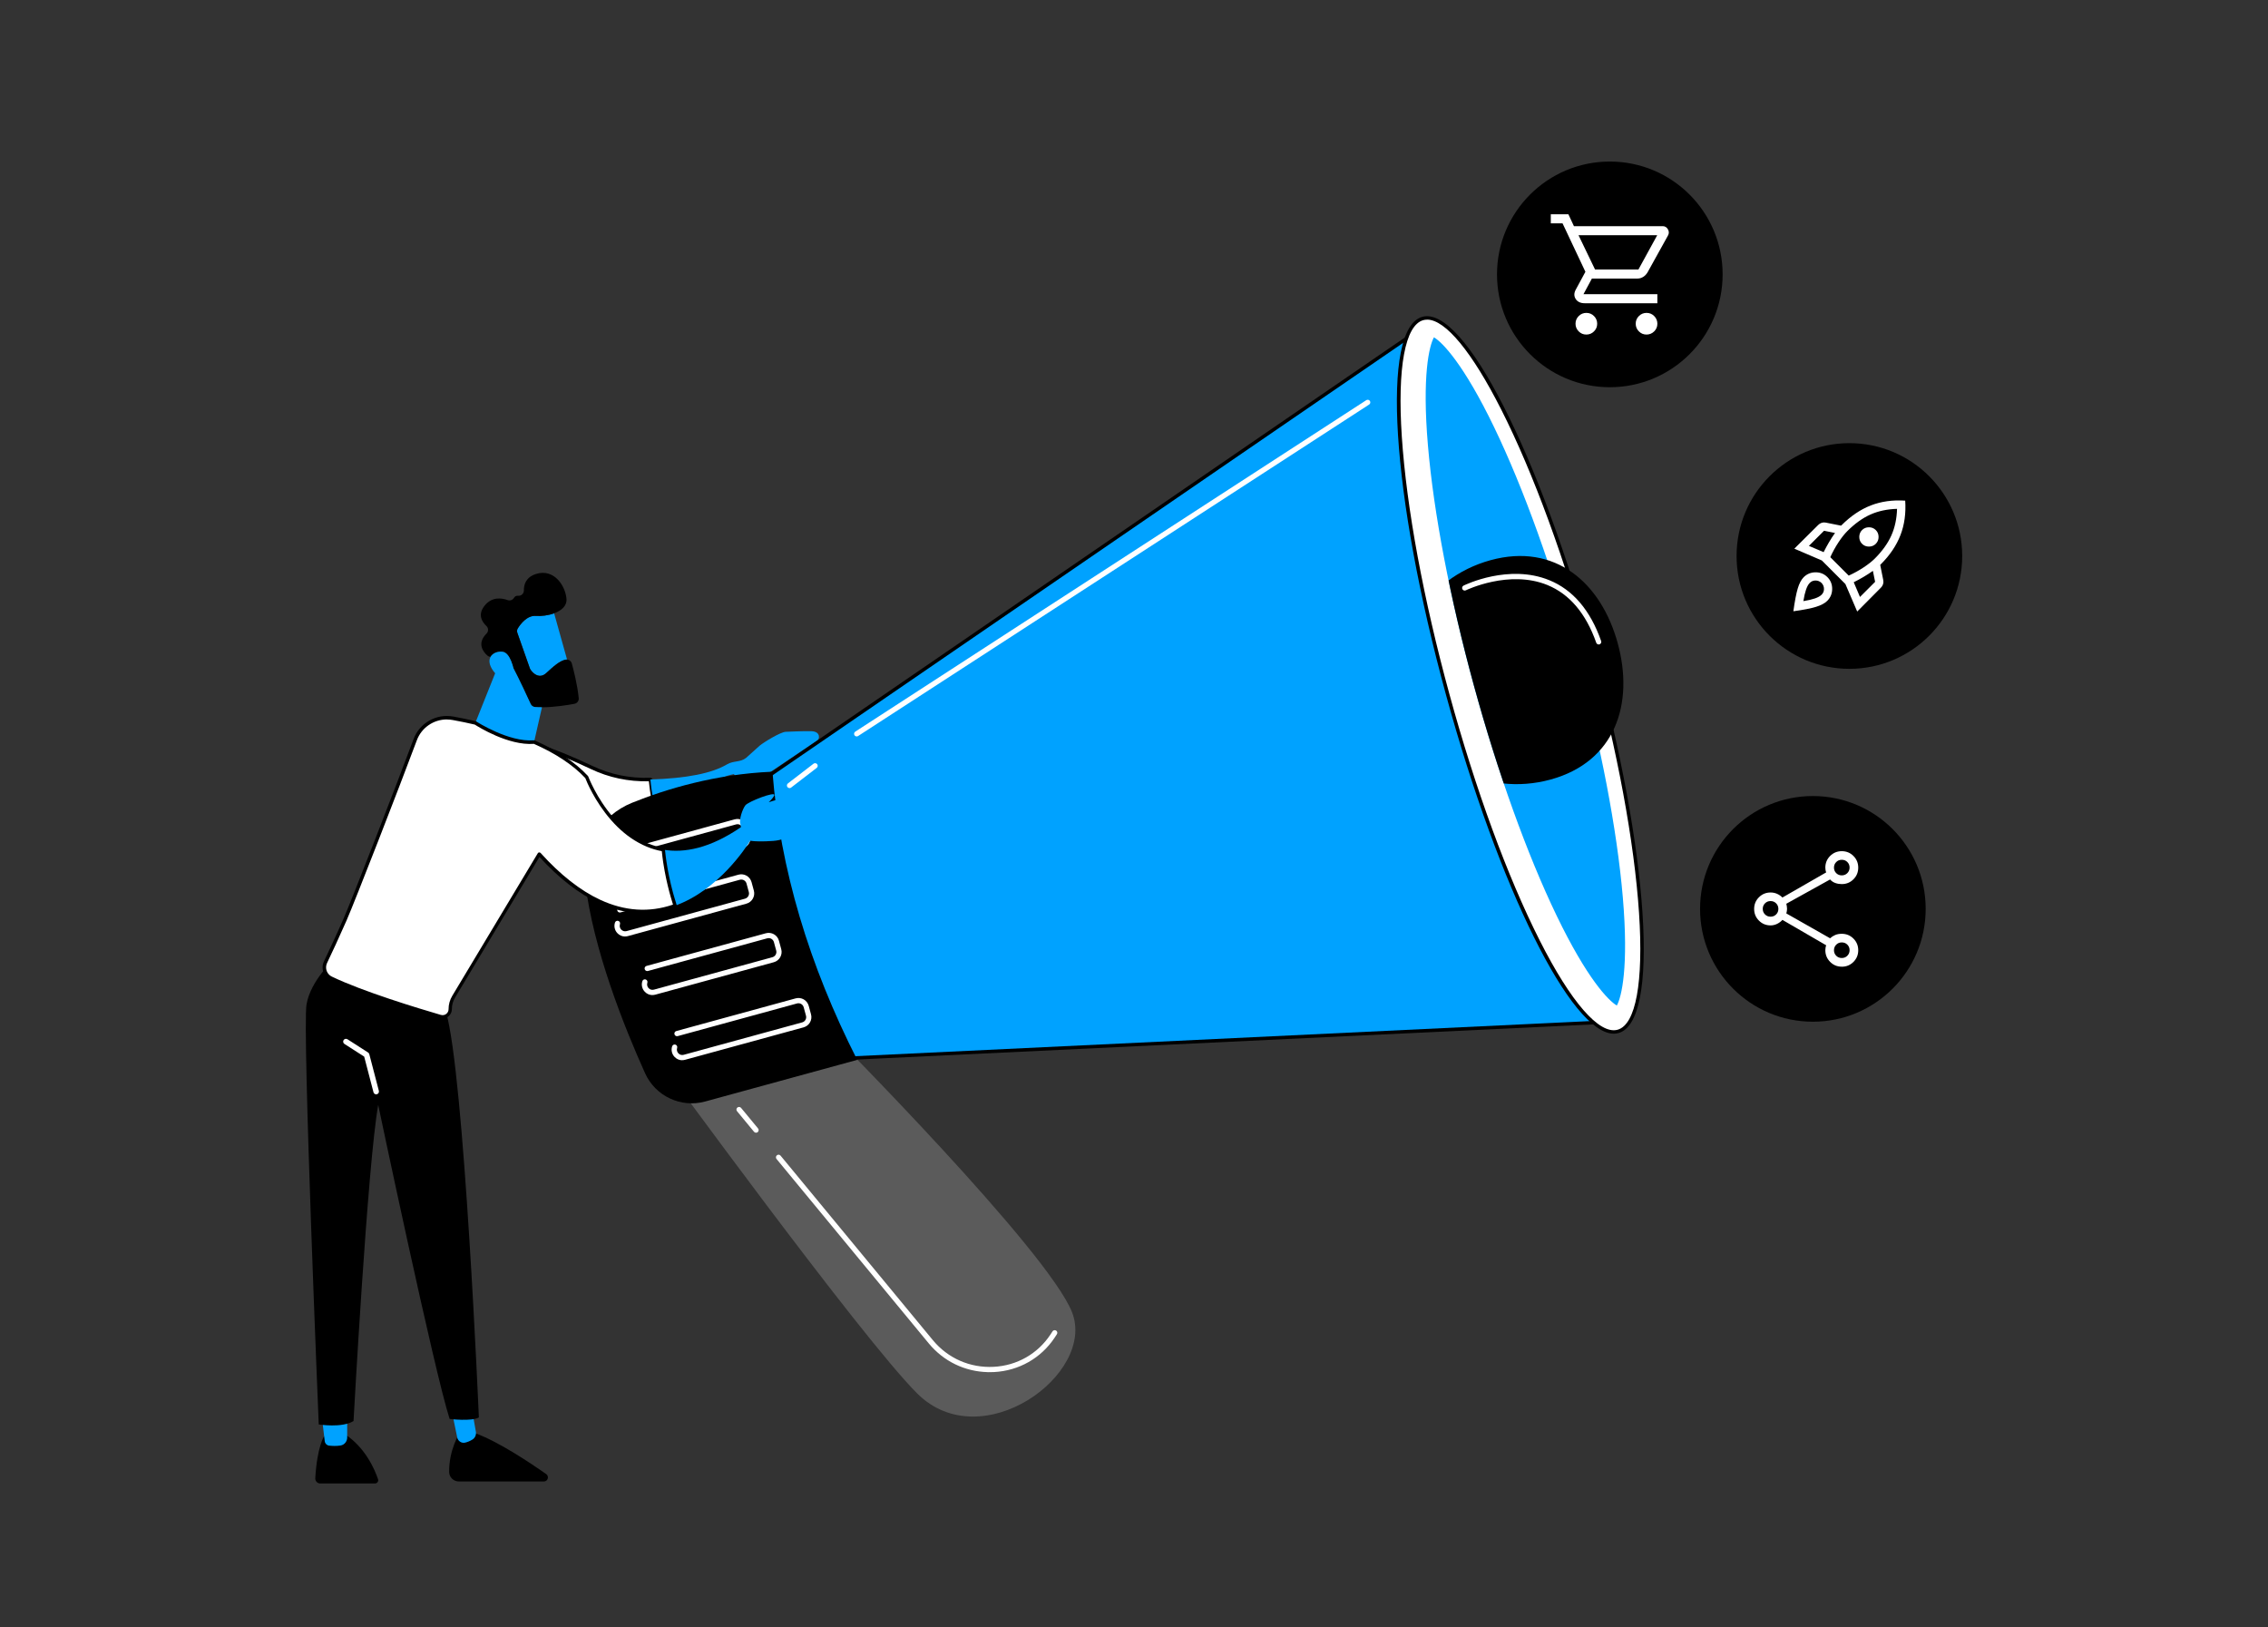 <?xml version="1.0" encoding="UTF-8"?>
<svg xmlns="http://www.w3.org/2000/svg" xmlns:xlink="http://www.w3.org/1999/xlink" id="Layer_2" width="653.4" height="468.62" viewBox="0 0 653.4 468.62">
  <rect x="0" y="0" width="653.4" height="468.62" fill="#333333" stroke="none"/>
  <defs>
    <style>
      .cls-1 {
        fill: #00a2ff;
      }

      .cls-2 {
        fill: #fff;
      }

      .cls-3 {
        fill: #5b5b5b;
      }

      .cls-4 {
        fill: none;
      }

      .cls-5 {
        clip-path: url(#clippath);
      }
    </style>
    <clipPath id="clippath">
      <path class="cls-4" d="M465.8,289.62c-2.42-1.41-8.57-7.7-17.35-25.91-8.49-17.6-16.95-41.13-23.83-66.26-6.88-25.12-11.58-49.68-13.24-69.15-1.72-20.15.37-28.7,1.73-31.14,2.42,1.41,8.57,7.7,17.35,25.91,8.49,17.6,42,34.27,48.88,59.4,6.88,25.12-13.47,56.54-11.81,76.01,1.72,20.15-.37,28.69-1.73,31.14Z"></path>
    </clipPath>
  </defs>
  <g id="Layer_1-2" data-name="Layer_1">
    <g>
      <rect class="cls-4" width="653.4" height="468.62"></rect>
      <g>
        <g>
          <path d="M532.8,127.64h0c17.95,0,32.5,14.55,32.5,32.5h0c0,17.95-14.55,32.5-32.5,32.5h0c-17.95,0-32.5-14.55-32.5-32.5h0c0-17.95,14.55-32.5,32.5-32.5Z"></path>
          <path class="cls-2" d="M521.14,157.23l4.24,1.8c.48-.96.99-1.91,1.54-2.84.55-.93,1.13-1.83,1.74-2.68l-3.16-.64-4.36,4.36ZM527.29,160.47l5.32,5.32c1.52-.69,2.94-1.48,4.28-2.36,1.33-.88,2.41-1.73,3.24-2.56,2.16-2.16,3.74-4.37,4.76-6.64,1.01-2.27,1.56-4.82,1.64-7.67-2.85.08-5.41.63-7.67,1.64s-4.48,2.6-6.64,4.76c-.83.83-1.68,1.9-2.56,3.24-.88,1.33-1.67,2.76-2.36,4.28ZM536.45,156.63c-.53-.53-.8-1.19-.8-1.98s.27-1.45.8-1.98c.53-.53,1.19-.8,1.98-.8s1.45.27,1.98.8c.53.53.8,1.19.8,1.98s-.27,1.44-.8,1.98c-.53.53-1.19.8-1.98.8s-1.45-.27-1.98-.8ZM535.85,171.94l4.36-4.36-.64-3.16c-.85.61-1.75,1.19-2.68,1.74-.93.55-1.88,1.06-2.84,1.54l1.8,4.24ZM548.88,144.2c.24,3.62-.21,6.93-1.36,9.91-1.15,2.98-3.04,5.8-5.68,8.43l-.08.08-.08.08.88,4.4c.08.4.06.79-.06,1.16-.12.37-.33.71-.62,1l-6.83,6.88-3.4-7.92-6.79-6.79-7.92-3.4,6.88-6.83c.29-.29.63-.5,1-.62.37-.12.76-.14,1.16-.06l4.4.88s.05-.05.08-.06c.03-.01.05-.03.08-.06,2.64-2.64,5.45-4.54,8.43-5.7,2.98-1.16,6.29-1.62,9.91-1.38ZM519.62,166.26c.93-.93,2.07-1.41,3.42-1.42,1.35-.01,2.48.45,3.42,1.38.93.93,1.39,2.07,1.38,3.42-.01,1.35-.49,2.49-1.42,3.42-.69.69-1.77,1.27-3.22,1.72-1.45.45-3.63.88-6.54,1.28.4-2.9.82-5.09,1.26-6.56.44-1.47,1.01-2.54,1.7-3.24ZM521.3,167.98c-.37.4-.71,1.03-1,1.88-.29.85-.55,1.95-.76,3.28,1.33-.21,2.42-.47,3.28-.76.85-.29,1.48-.63,1.88-1,.51-.45.77-1.02.78-1.7.01-.68-.22-1.27-.7-1.78-.51-.48-1.1-.71-1.78-.7-.68.01-1.25.27-1.7.78Z"></path>
        </g>
        <g>
          <path d="M522.28,229.28h0c17.95,0,32.5,14.55,32.5,32.5h0c0,17.95-14.55,32.5-32.5,32.5h0c-17.95,0-32.5-14.55-32.5-32.5h0c0-17.95,14.55-32.5,32.5-32.5Z"></path>
          <path class="cls-2" d="M530.61,278.43c-1.32,0-2.44-.46-3.36-1.39-.92-.93-1.38-2.05-1.38-3.37,0-.18.02-.41.06-.68.04-.27.1-.51.19-.72l-12.61-7.32c-.42.47-.93.85-1.54,1.15-.61.29-1.23.44-1.87.44-1.32,0-2.44-.46-3.36-1.38-.92-.92-1.38-2.04-1.38-3.36s.46-2.44,1.38-3.36c.92-.92,2.04-1.38,3.36-1.38.64,0,1.25.12,1.83.37.58.25,1.11.61,1.58,1.08l12.61-7.24c-.08-.2-.15-.42-.19-.66-.04-.24-.06-.48-.06-.71,0-1.32.46-2.44,1.38-3.36s2.04-1.38,3.36-1.38,2.44.46,3.36,1.38c.92.92,1.38,2.04,1.38,3.36s-.46,2.44-1.38,3.36c-.92.92-2.04,1.38-3.36,1.38-.65,0-1.27-.1-1.86-.31-.59-.21-1.1-.55-1.51-1.02l-12.61,6.99c.06.22.1.48.15.77.04.29.06.54.06.74s-.02.41-.06.62c-.04.21-.09.43-.15.66l12.61,7.16c.42-.39.9-.7,1.46-.94.55-.24,1.19-.35,1.91-.35,1.32,0,2.44.46,3.36,1.38.92.92,1.38,2.04,1.38,3.36s-.46,2.44-1.38,3.36c-.92.92-2.04,1.38-3.36,1.38ZM530.61,252.13c.64,0,1.17-.22,1.6-.65.43-.43.65-.97.65-1.6s-.22-1.17-.65-1.6c-.43-.43-.96-.64-1.6-.64s-1.17.21-1.6.65c-.43.43-.65.96-.65,1.6s.22,1.17.65,1.6.96.64,1.6.64ZM510.1,264.03c.64,0,1.17-.22,1.6-.65.43-.43.64-.96.64-1.6s-.22-1.17-.65-1.6c-.43-.43-.96-.65-1.6-.65s-1.17.22-1.6.65c-.43.43-.65.96-.65,1.6s.22,1.17.65,1.6c.43.43.96.65,1.6.65ZM530.61,275.93c.64,0,1.17-.21,1.6-.65.43-.43.65-.96.65-1.6s-.22-1.17-.65-1.6-.96-.64-1.6-.64-1.17.22-1.6.65c-.43.43-.65.97-.65,1.6s.22,1.17.65,1.6c.43.43.96.64,1.6.64Z"></path>
        </g>
        <g>
          <g>
            <g>
              <path class="cls-2" d="M170.48,221.07c-24.75-11.76-33.42-8.99-33.42-8.99l4.96,24.02s25.29,8.98,48.51,1.9c-2-4.9-2.82-9.79-3.15-13.47-5.37.18-11.13-.71-16.91-3.45Z"></path>
              <path d="M171.05,241.19c-15.91,0-29.02-4.56-29.2-4.62-.17-.06-.29-.2-.32-.37l-4.96-24.02c-.05-.25.09-.5.34-.58.36-.11,9.15-2.69,33.79,9.02h0c5.16,2.45,10.77,3.6,16.68,3.4.29,0,.49.19.51.46.29,3.31,1.06,8.31,3.11,13.33.05.13.05.28-.01.4-.06.13-.17.22-.31.26-6.56,2-13.32,2.72-19.63,2.72ZM142.45,235.71c2.73.91,26.02,8.24,47.41,1.96-1.85-4.73-2.62-9.38-2.93-12.64-5.9.13-11.5-1.06-16.67-3.51h0c-21.29-10.12-30.59-9.42-32.62-9.06l4.81,23.25Z"></path>
            </g>
            <path class="cls-1" d="M235.42,213.35c.75-.46,1.07-2.65-1.67-2.75-1.85-.07-7.42.18-7.42.18-1.58.11-6.22,2.98-7.46,3.98l-3.91,3.52c-1.67,1.34-3.64.77-5.48,1.86-4.41,2.61-11.59,4.03-22.1,4.38.32,3.69,1.15,8.57,3.15,13.47,8.52-2.6,10.57-13.08,20.88-15.02,1.19,1.15,3.31,4.13,4.72,3.27l19.28-12.9Z"></path>
          </g>
          <g>
            <path class="cls-3" d="M189.33,304.6s58.99,80.97,74.96,96.8c18.54,18.38,51.42-5.57,44.6-23.33-6.83-17.76-70.36-81.49-70.36-81.49l-49.2,8.02Z"></path>
            <g>
              <polygon class="cls-1" points="217.6 226.11 410.32 93.99 462.78 294.38 233.04 305.35 217.6 226.11"></polygon>
              <path d="M233.04,305.85c-.24,0-.45-.17-.49-.4l-15.44-79.24c-.04-.2.04-.4.21-.51l192.71-132.12c.13-.09.3-.11.46-.06.15.06.27.18.31.34l52.46,200.39c.04.15,0,.3-.08.42-.09.12-.23.2-.38.2l-229.73,10.97s-.02,0-.02,0ZM218.16,226.34l15.29,78.49,228.69-10.92-52.13-199.11-191.86,131.53Z"></path>
            </g>
            <g>
              <ellipse class="cls-2" cx="438.02" cy="194.4" rx="21.69" ry="106.45" transform="translate(-35.79 122.57) rotate(-15.31)"></ellipse>
              <path d="M464.93,297.73c-12.23,0-33.04-41.72-48.31-97.47-15.84-57.84-18.84-105.72-6.84-109.01,11.98-3.28,33.81,39.45,49.64,97.29,7.52,27.46,12.41,53.87,13.77,74.37,1.38,20.74-1.08,33.04-6.93,34.64-.43.12-.88.18-1.34.18ZM411.14,92.07c-.38,0-.74.05-1.09.14-5.26,1.44-7.51,13.69-6.19,33.61,1.36,20.44,6.23,46.78,13.73,74.18s16.72,52.55,25.97,70.83c9.01,17.81,17.18,27.21,22.45,25.76,5.26-1.44,7.51-13.69,6.19-33.61-1.36-20.44-6.23-46.78-13.73-74.18s-16.72-52.55-25.97-70.83c-8.41-16.62-16.09-25.91-21.35-25.91Z"></path>
            </g>
            <path class="cls-1" d="M465.8,289.62c-2.42-1.41-8.57-7.7-17.35-25.91-8.49-17.6-16.95-41.13-23.83-66.26-6.88-25.12-11.58-49.68-13.24-69.15-1.72-20.15.37-28.7,1.73-31.14,2.42,1.41,8.57,7.7,17.35,25.91,8.49,17.6,16.95,41.13,23.83,66.26,6.88,25.12,11.58,49.68,13.24,69.15,1.72,20.15-.37,28.69-1.73,31.14Z"></path>
            <g class="cls-5">
              <path d="M466.06,185.28c4.78,17.44-.75,34.16-19.35,39.25-18.6,5.09-37.55-4.92-42.33-22.37-4.78-17.44,6.43-35.71,25.03-40.81,18.6-5.09,31.87,6.48,36.65,23.92Z"></path>
            </g>
            <path d="M182.09,231.22c9.7-3.91,23.95-8.26,40.45-8.95,2.2,28.13,10.6,55.77,24.42,83l-43.8,11.99c-6.98,1.91-14.33-1.53-17.31-8.13-5.97-13.23-15-35.74-17.27-55.18-1.14-9.76,4.39-19.06,13.51-22.73Z"></path>
            <path class="cls-2" d="M178.91,253.8c-.79-.02-1.55-.35-2.12-.95-.79-.82-1.06-1.97-.71-3.06.13-.4.55-.62.95-.49.4.13.62.55.49.95-.18.55-.04,1.14.36,1.56.4.42.98.58,1.54.42l34.13-9.34c.4-.11.74-.37.94-.73.21-.36.26-.78.15-1.19l-.66-2.43c-.23-.83-1.09-1.32-1.92-1.09l-34.38,9.41c-.4.11-.82-.13-.93-.53-.11-.4.13-.82.53-.93l34.38-9.41c1.64-.45,3.33.52,3.77,2.15l.66,2.43c.22.79.11,1.62-.29,2.33-.41.71-1.07,1.22-1.86,1.44l-34.13,9.34c-.3.08-.61.12-.9.11Z"></path>
            <path class="cls-2" d="M180,269.74c-.79-.02-1.55-.35-2.12-.95-.79-.82-1.06-1.97-.71-3.06.13-.4.55-.62.95-.49.4.13.62.55.49.95-.18.55-.04,1.14.36,1.56.4.42.98.58,1.54.43l34.13-9.34c.83-.23,1.32-1.09,1.09-1.92l-.66-2.43c-.11-.4-.37-.74-.73-.95-.36-.21-.78-.26-1.19-.15l-34.38,9.41c-.4.11-.82-.13-.93-.53-.11-.4.13-.82.53-.93l34.38-9.41c.79-.22,1.62-.11,2.33.29.71.41,1.22,1.07,1.44,1.86l.66,2.43c.45,1.63-.52,3.33-2.15,3.77l-34.13,9.34c-.3.08-.6.12-.9.11Z"></path>
            <path class="cls-2" d="M246.8,212.11c-.24,0-.47-.13-.62-.34-.23-.35-.13-.82.22-1.04l147.22-95.47c.35-.23.82-.13,1.04.22.23.35.13.82-.22,1.04l-147.22,95.47c-.13.09-.28.12-.43.12Z"></path>
            <path class="cls-2" d="M227.44,226.99c-.22,0-.44-.11-.58-.29-.25-.33-.19-.8.14-1.06l7.37-5.67c.33-.25.8-.19,1.06.14.25.33.19.8-.14,1.06l-7.37,5.67c-.14.11-.31.16-.48.16Z"></path>
            <path class="cls-2" d="M187.89,286.61c-.79-.02-1.55-.35-2.12-.95-.79-.82-1.06-1.97-.71-3.06.13-.4.55-.62.95-.49.4.13.62.55.49.95-.18.55-.04,1.14.36,1.56.4.42.98.58,1.54.42l34.13-9.34c.83-.23,1.32-1.09,1.09-1.92l-.66-2.43c-.23-.83-1.09-1.32-1.92-1.09l-34.38,9.41c-.4.11-.82-.13-.93-.53-.11-.4.13-.82.53-.93l34.38-9.41c1.63-.45,3.33.52,3.77,2.15l.66,2.43c.45,1.63-.52,3.33-2.15,3.77l-34.13,9.34c-.3.08-.61.12-.9.11Z"></path>
            <path class="cls-2" d="M196.47,305.38c-.79-.02-1.55-.35-2.12-.95-.79-.82-1.06-1.97-.71-3.06.13-.4.55-.62.95-.49.4.13.62.55.49.95-.18.55-.04,1.14.36,1.56.4.42.98.58,1.54.42l34.13-9.34c.4-.11.74-.37.94-.73.21-.36.26-.78.15-1.19l-.66-2.43c-.11-.4-.37-.74-.73-.95-.36-.21-.78-.26-1.19-.15l-34.38,9.41c-.4.11-.82-.13-.93-.53-.11-.4.13-.82.53-.93l34.38-9.41c.79-.22,1.62-.11,2.33.29.71.41,1.22,1.07,1.44,1.86l.66,2.43c.22.79.11,1.62-.29,2.33-.41.71-1.07,1.22-1.86,1.44l-34.13,9.34c-.3.08-.61.12-.9.11Z"></path>
            <path class="cls-2" d="M284.56,395.21c-6.62-.16-12.73-3.12-16.99-8.28l-43.85-53.11c-.27-.32-.22-.8.1-1.06.32-.27.8-.22,1.06.1l43.85,53.11c4.34,5.26,10.74,8.07,17.56,7.71,6.7-.35,12.66-3.74,16.34-9.3.2-.3.39-.6.59-.91.22-.35.69-.46,1.04-.23.35.22.46.69.23,1.04-.2.32-.4.63-.61.94-3.94,5.96-10.33,9.59-17.51,9.97-.61.03-1.21.04-1.81.03Z"></path>
            <path class="cls-2" d="M217.79,326.25c-.21,0-.42-.1-.56-.27l-4.89-5.92c-.27-.32-.22-.8.1-1.06.32-.26.8-.22,1.06.1l4.89,5.92c.27.32.22.8-.1,1.06-.15.12-.32.18-.5.17Z"></path>
            <path class="cls-2" d="M460.56,185.62c-.3,0-.59-.2-.69-.5-2.96-8.42-7.7-14.02-14.08-16.62-11.02-4.5-23.35,1.46-23.48,1.52-.37.19-.83.03-1.01-.34-.18-.37-.03-.83.34-1.01.53-.26,13.07-6.32,24.71-1.56,6.8,2.77,11.82,8.67,14.93,17.52.14.39-.07.82-.46.96-.09.03-.18.04-.27.04Z"></path>
          </g>
          <g>
            <path d="M93.35,413.68s-2.01,3.18-2.52,12.07c-.05.83.61,1.53,1.44,1.53h15.76c.63,0,1.09-.62.88-1.22-.92-2.73-3.72-9.4-9.95-13.21l-5.61.82Z"></path>
            <path class="cls-1" d="M92.67,407.66l.89,7.47c.08.64.58,1.16,1.23,1.24.86.1,2.11.17,3.33-.03,1.11-.18,1.9-1.17,1.9-2.29v-7.22l-7.35.83Z"></path>
            <path d="M132.35,412.86s-3.02,4.69-2.95,11.12c.02,1.52,1.28,2.72,2.8,2.72h24.48c1.15,0,1.61-1.47.67-2.13-4.63-3.25-13.73-9.33-20.32-11.72h-4.68Z"></path>
            <path class="cls-1" d="M129.82,404.79l1.9,9.23c.21,1.03,1.22,1.73,2.25,1.5.63-.14,1.36-.41,2.15-.9.75-.47,1.13-1.36.98-2.23l-1.97-11.18-5.31,3.59Z"></path>
            <path d="M96.16,276.45s-6.61,5.83-7.85,12.84c-1.24,7.01,3.52,120.98,3.52,120.98,0,0,6.61,1.1,10.02-.97,0,0,4.04-73.96,7.11-91.06,0,0,16.11,76.62,20.58,90.46,0,0,6.37.77,8.42-.44,0,0-4.22-99.32-9.52-116.98l-32.28-14.85Z"></path>
            <path class="cls-1" d="M226.37,229.93c-1.65.17-3.32.58-4.9,1.14.72-.7,1.43-1.49,1.61-2.03.42-1.23-7.52,1.82-8.36,2.93-.83,1.11-1.88,4.16-1.4,5.45h.01c.02.28.07.56.13.83-8.88,6.08-16.31,7.52-22.4,6.48.55,5.39,1.68,10.77,3.42,16.14,12.48-4.5,20.4-16.7,21.64-18.71,1.41.2,3.51.27,6.68.04,9.19-.68,12.62-11.64,12.62-11.64,0,0-2.77-1.27-9.05-.63Z"></path>
            <path class="cls-2" d="M108.38,315.2c-.36,0-.68-.24-.78-.6l-2.68-10.27-5.69-3.65c-.37-.24-.48-.74-.24-1.11.24-.37.74-.48,1.11-.24l5.95,3.82c.17.11.29.28.34.47l2.76,10.57c.11.43-.15.87-.57.98-.07.02-.14.03-.2.03Z"></path>
            <g>
              <path class="cls-1" d="M163.36,189.97c-.11-.01-.22,0-.34.02-1.72.3-3.58,1.97-5.59,3.83-.48.44-.94.69-1.38.78-1.58.36-2.81-1.16-3.19-1.7-.08-.12-.14-.23-.19-.37h0s-3.61-10.26-3.61-10.26c-.16-.44-.11-.91.14-1.3.76-1.23,2.67-3.77,5.23-3.58,1.51.11,3.51-.12,5.21-.74.93,3.23,2.55,9.06,3.73,13.32Z"></path>
              <path d="M165.52,202.71c-1.96.37-5.77.99-9.39,1.01-.67,0-1.33-.02-1.98-.06-.56-.04-1.05-.37-1.28-.88-.92-2-3.36-7.29-4.95-10.27-.34-1.34-.9-3.02-1.79-3.99-.39-.43-.84-.72-1.36-.78-1.42-.17-2.82.37-3.44,1.44-.34-.01-.66-.14-.92-.37-1.09-.95-3.17-3.39-.25-6.32.61-.61.6-1.6-.03-2.19-1.26-1.18-2.6-3.27-.51-5.86,2.12-2.64,4.93-2.22,6.64-1.59.7.25,1.45-.04,1.83-.68.21-.36.59-.64,1.24-.58.88.07,1.61-.66,1.6-1.54-.03-1.69.58-3.82,3.51-4.74,5.2-1.62,8.44,3.41,8.76,7.15.18,2.07-1.49,3.43-3.58,4.19-1.7.63-3.7.85-5.21.74-2.56-.2-4.47,2.35-5.23,3.58-.25.39-.3.87-.14,1.3l3.61,10.25h0c.05.15.11.26.19.38.39.55,1.61,2.06,3.19,1.7.44-.09.9-.34,1.38-.78,2.01-1.86,3.88-3.53,5.59-3.83.11-.02.23-.03.34-.02.64.02,1.21.46,1.39,1.11.52,1.88,1.62,6.15,2,10,.08.78-.46,1.49-1.23,1.63Z"></path>
              <path class="cls-1" d="M156.14,203.71l-2.28,10.01h-.01c-7.57.61-16.91-5.51-16.91-5.51l5.71-14.29c-.17-.2-.34-.41-.51-.64-1.28-1.74-1.36-3.15-.79-4.12.62-1.07,2.02-1.61,3.44-1.44.52.06.97.35,1.36.78.88.97,1.45,2.65,1.79,3.99,1.59,2.99,4.03,8.28,4.95,10.27.23.51.72.84,1.28.88.65.04,1.31.07,1.98.06Z"></path>
            </g>
          </g>
          <g>
            <path class="cls-2" d="M194.49,260.85c-6.23,2.25-13.59,2.57-21.82-1.25-5.42-2.52-11.22-6.84-17.33-13.61l-24.64,41.07c-.65,1.08-1,2.32-1,3.58,0,1.03-.68,1.86-1.56,2.14-.4.13-.84.14-1.29.01-6.51-1.9-22.56-6.76-31.48-11.06-1.08-.52-1.76-1.52-1.92-2.62-.09-.65,0-1.33.31-1.98,1.37-2.87,3.52-7.47,5.58-12.17,2.52-5.73,15.49-39.1,20.26-51.92,1.65-4.42,6.22-7.01,10.87-6.17,1.93.35,4.11.79,6.45,1.34,0,0,9.34,6.13,16.91,5.51,5.77,2.54,11.21,5.84,15.17,10.11,0,0,2.33,6.27,7.34,11.99,2.11,2.42,4.7,4.74,7.79,6.43h0c.73.41,1.49.78,2.28,1.11,1.45.6,3,1.07,4.65,1.35.06.54.11,1.07.18,1.6.01.14.03.28.05.42.06.46.12.92.19,1.38.01.07.02.14.03.21.04.26.08.52.13.79.04.26.08.52.13.79.04.3.1.61.16.91.11.61.23,1.22.36,1.82.04.25.1.49.16.74.09.47.21.95.32,1.42.08.34.16.67.25,1.01.08.31.16.61.23.91.04.16.08.31.13.47.06.21.12.42.18.64.07.26.15.51.22.77.01.04.02.09.04.13.2.71.42,1.41.65,2.12Z"></path>
            <path d="M127.49,293.39c-.26,0-.52-.04-.77-.11-6.51-1.9-22.62-6.78-31.56-11.09-1.19-.57-2.01-1.69-2.19-3-.11-.78.02-1.56.35-2.26,1.42-2.99,3.55-7.52,5.58-12.16,2.48-5.64,15.4-38.86,20.25-51.9,1.73-4.64,6.53-7.37,11.42-6.49,2.31.42,4.43.86,6.48,1.35.06.01.11.04.16.07.09.06,9.28,6.01,16.6,5.43.08,0,.17,0,.24.04,6.56,2.89,11.72,6.33,15.33,10.23.04.05.08.1.1.17.02.06,2.36,6.26,7.24,11.83,2.35,2.69,4.91,4.81,7.62,6.3.02,0,.03.01.05.02.77.43,1.5.78,2.22,1.08,1.49.62,3.01,1.06,4.54,1.32.22.04.39.22.41.44.06.53.11,1.06.18,1.58.01.16.03.29.05.41.06.48.12.93.19,1.38l.02.13c.05.35.09.6.14.87.04.28.09.53.13.79.05.31.1.61.16.9.11.62.23,1.22.36,1.82.05.25.1.49.16.73.1.49.21.96.32,1.42.08.34.16.67.25,1l.23.91c.04.15.08.3.12.46.05.2.1.38.16.57l.05.18c.06.22.12.43.19.65,0,.01.04.13.04.14.2.7.42,1.4.64,2.1.08.26-.05.53-.31.62-7.27,2.62-14.74,2.2-22.2-1.27-5.68-2.64-11.41-7.08-17.03-13.23l-24.3,40.49c-.61,1.01-.93,2.16-.93,3.33s-.77,2.26-1.91,2.62c-.26.08-.53.12-.81.12ZM128.74,207.22c-3.8,0-7.29,2.34-8.65,6-4.86,13.05-17.79,46.3-20.27,51.95-2.04,4.65-4.16,9.19-5.59,12.19-.25.53-.34,1.11-.26,1.69.14.97.75,1.81,1.64,2.24,8.87,4.28,24.91,9.14,31.4,11.03.34.1.68.1,1,0,.73-.23,1.22-.9,1.22-1.66,0-1.35.37-2.68,1.07-3.84l24.64-41.07c.08-.14.22-.23.38-.24.16,0,.31.05.42.16,5.68,6.3,11.46,10.84,17.17,13.49,7.06,3.28,14.11,3.75,20.98,1.39-.18-.55-.34-1.11-.5-1.67,0-.02-.02-.07-.04-.13-.07-.22-.13-.44-.19-.66l-.03-.11c-.08-.26-.13-.45-.18-.65-.04-.15-.09-.31-.13-.47l-.23-.91c-.08-.34-.17-.68-.25-1.02-.12-.48-.23-.96-.33-1.44-.06-.24-.12-.49-.16-.75-.13-.59-.25-1.21-.36-1.82-.06-.3-.12-.61-.16-.92-.05-.26-.09-.52-.13-.79-.05-.25-.09-.52-.13-.79l-.02-.12c-.09-.55-.15-1.01-.2-1.48-.02-.13-.04-.29-.05-.45-.05-.39-.1-.8-.14-1.21-1.47-.28-2.95-.72-4.38-1.32-.75-.3-1.5-.67-2.29-1.11-.02,0-.03-.01-.04-.02-2.83-1.55-5.5-3.75-7.93-6.54-4.73-5.41-7.07-11.21-7.39-12.05-3.5-3.75-8.48-7.07-14.82-9.87-7.38.54-16.06-4.93-17.03-5.55-2-.47-4.08-.9-6.34-1.31-.56-.1-1.11-.15-1.66-.15Z"></path>
          </g>
        </g>
        <g>
          <path d="M463.78,46.53h0c17.95,0,32.5,14.55,32.5,32.5h0c0,17.95-14.55,32.5-32.5,32.5h0c-17.95,0-32.5-14.55-32.5-32.5h0c0-17.95,14.55-32.5,32.5-32.5Z"></path>
          <path class="cls-2" d="M457.01,96.36c-.86,0-1.6-.31-2.2-.92-.61-.61-.91-1.35-.91-2.21s.31-1.6.92-2.2c.61-.61,1.35-.91,2.21-.91s1.6.31,2.2.92c.61.61.91,1.35.91,2.21s-.31,1.6-.92,2.2c-.61.61-1.35.91-2.21.91ZM474.35,96.36c-.86,0-1.6-.31-2.2-.92-.61-.61-.91-1.35-.91-2.21s.31-1.6.92-2.2c.61-.61,1.35-.91,2.21-.91s1.6.31,2.2.92c.61.61.91,1.35.91,2.21s-.31,1.6-.92,2.2-1.35.91-2.21.91ZM454.76,67.74l4.77,9.89h12.49l5.42-9.89h-22.68ZM453.46,65.14h25.55c.66,0,1.17.3,1.51.91.35.61.35,1.21,0,1.82l-5.85,10.54c-.32.55-.73.99-1.24,1.32-.51.33-1.06.5-1.67.5h-13.14l-2.43,4.51h21.29v2.6h-20.9c-1.21,0-2.09-.4-2.62-1.21s-.53-1.72.02-2.73l2.77-5.12-6.59-13.96h-3.38v-2.6h5.07l1.6,3.43Z"></path>
        </g>
      </g>
    </g>
  </g>
</svg>